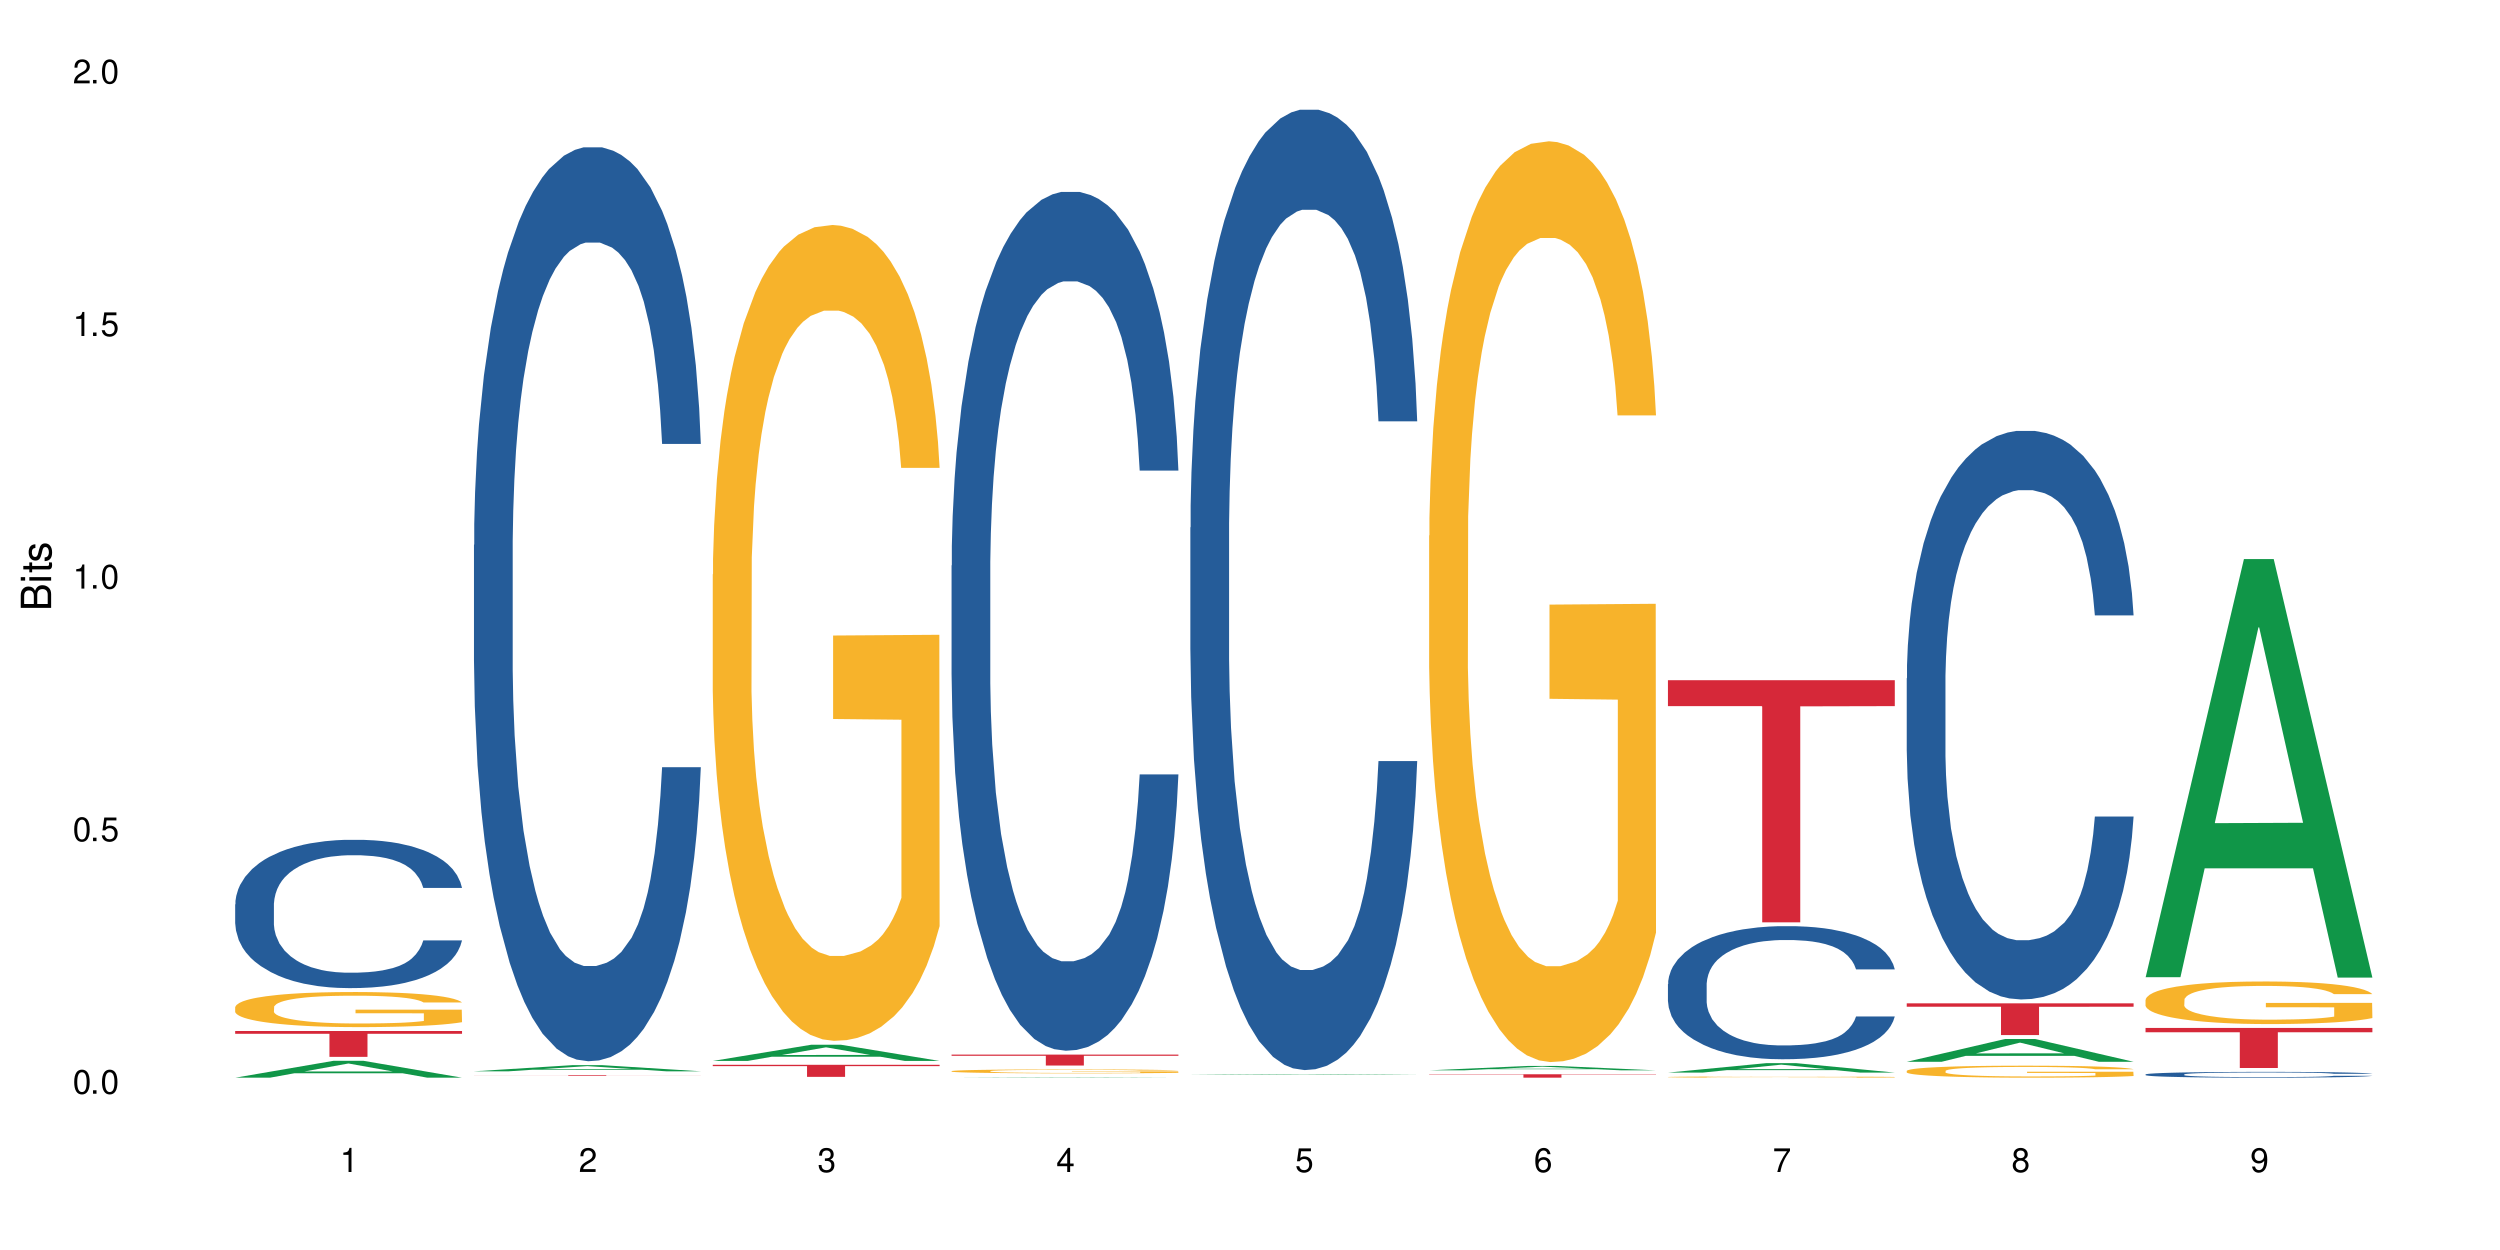 <?xml version="1.0" encoding="UTF-8"?>
<svg xmlns="http://www.w3.org/2000/svg" xmlns:xlink="http://www.w3.org/1999/xlink" width="720" height="360" viewBox="0 0 720 360">
<defs>
<g>
<g id="glyph-0-0">
</g>
<g id="glyph-0-1">
<path d="M 2.641 -6.938 C 2 -6.938 1.422 -6.656 1.078 -6.172 C 0.641 -5.562 0.406 -4.641 0.406 -3.359 C 0.406 -1.016 1.188 0.219 2.641 0.219 C 4.078 0.219 4.859 -1.016 4.859 -3.297 C 4.859 -4.641 4.656 -5.547 4.203 -6.172 C 3.844 -6.656 3.281 -6.938 2.641 -6.938 Z M 2.641 -6.188 C 3.547 -6.188 4 -5.25 4 -3.375 C 4 -1.406 3.562 -0.484 2.625 -0.484 C 1.734 -0.484 1.281 -1.438 1.281 -3.344 C 1.281 -5.25 1.734 -6.188 2.641 -6.188 Z M 2.641 -6.188 "/>
</g>
<g id="glyph-0-2">
<path d="M 1.828 -1 L 0.828 -1 L 0.828 0 L 1.828 0 Z M 1.828 -1 "/>
</g>
<g id="glyph-0-3">
<path d="M 4.562 -6.797 L 1.062 -6.797 L 0.547 -3.094 L 1.328 -3.094 C 1.719 -3.562 2.047 -3.734 2.578 -3.734 C 3.484 -3.734 4.062 -3.109 4.062 -2.094 C 4.062 -1.125 3.484 -0.531 2.578 -0.531 C 1.828 -0.531 1.375 -0.906 1.188 -1.672 L 0.328 -1.672 C 0.453 -1.109 0.547 -0.844 0.75 -0.594 C 1.125 -0.078 1.828 0.219 2.594 0.219 C 3.969 0.219 4.922 -0.781 4.922 -2.219 C 4.922 -3.562 4.031 -4.484 2.719 -4.484 C 2.25 -4.484 1.859 -4.359 1.469 -4.062 L 1.734 -5.969 L 4.562 -5.969 Z M 4.562 -6.797 "/>
</g>
<g id="glyph-0-4">
<path d="M 2.484 -4.938 L 2.484 0 L 3.328 0 L 3.328 -6.938 L 2.766 -6.938 C 2.469 -5.875 2.281 -5.734 0.984 -5.562 L 0.984 -4.938 Z M 2.484 -4.938 "/>
</g>
<g id="glyph-0-5">
<path d="M 4.859 -0.828 L 1.281 -0.828 C 1.359 -1.406 1.672 -1.781 2.5 -2.281 L 3.469 -2.828 C 4.406 -3.344 4.906 -4.062 4.906 -4.906 C 4.906 -5.484 4.672 -6.031 4.266 -6.406 C 3.859 -6.766 3.375 -6.938 2.719 -6.938 C 1.859 -6.938 1.219 -6.625 0.844 -6.031 C 0.609 -5.672 0.5 -5.234 0.484 -4.531 L 1.328 -4.531 C 1.359 -5.016 1.406 -5.281 1.531 -5.516 C 1.75 -5.938 2.188 -6.203 2.703 -6.203 C 3.469 -6.203 4.031 -5.641 4.031 -4.891 C 4.031 -4.344 3.719 -3.859 3.125 -3.516 L 2.234 -3 C 0.812 -2.172 0.406 -1.531 0.328 -0.016 L 4.859 -0.016 Z M 4.859 -0.828 "/>
</g>
<g id="glyph-0-6">
<path d="M 2.125 -3.188 L 2.578 -3.188 C 3.5 -3.188 3.984 -2.766 3.984 -1.922 C 3.984 -1.062 3.469 -0.531 2.594 -0.531 C 1.656 -0.531 1.203 -1 1.156 -2.016 L 0.312 -2.016 C 0.344 -1.453 0.438 -1.094 0.609 -0.781 C 0.953 -0.109 1.625 0.219 2.547 0.219 C 3.953 0.219 4.859 -0.625 4.859 -1.938 C 4.859 -2.828 4.516 -3.297 3.703 -3.594 C 4.344 -3.844 4.656 -4.328 4.656 -5.031 C 4.656 -6.219 3.875 -6.938 2.578 -6.938 C 1.203 -6.938 0.484 -6.172 0.453 -4.703 L 1.297 -4.703 C 1.312 -5.125 1.344 -5.359 1.453 -5.578 C 1.641 -5.969 2.062 -6.203 2.594 -6.203 C 3.344 -6.203 3.797 -5.75 3.797 -5 C 3.797 -4.516 3.609 -4.219 3.25 -4.047 C 3.016 -3.953 2.703 -3.922 2.125 -3.906 Z M 2.125 -3.188 "/>
</g>
<g id="glyph-0-7">
<path d="M 3.141 -1.672 L 3.141 0 L 3.984 0 L 3.984 -1.672 L 4.984 -1.672 L 4.984 -2.438 L 3.984 -2.438 L 3.984 -6.938 L 3.359 -6.938 L 0.266 -2.578 L 0.266 -1.672 Z M 3.141 -2.438 L 1 -2.438 L 3.141 -5.5 Z M 3.141 -2.438 "/>
</g>
<g id="glyph-0-8">
<path d="M 4.781 -5.125 C 4.609 -6.266 3.891 -6.938 2.844 -6.938 C 2.094 -6.938 1.422 -6.578 1.031 -5.953 C 0.594 -5.266 0.406 -4.422 0.406 -3.172 C 0.406 -2 0.578 -1.25 0.984 -0.641 C 1.359 -0.078 1.953 0.219 2.703 0.219 C 3.984 0.219 4.922 -0.75 4.922 -2.094 C 4.922 -3.375 4.062 -4.281 2.844 -4.281 C 2.172 -4.281 1.641 -4.031 1.281 -3.516 C 1.281 -5.234 1.828 -6.188 2.797 -6.188 C 3.391 -6.188 3.797 -5.797 3.938 -5.125 Z M 2.734 -3.531 C 3.547 -3.531 4.062 -2.953 4.062 -2.031 C 4.062 -1.156 3.484 -0.531 2.703 -0.531 C 1.922 -0.531 1.328 -1.188 1.328 -2.078 C 1.328 -2.938 1.906 -3.531 2.734 -3.531 Z M 2.734 -3.531 "/>
</g>
<g id="glyph-0-9">
<path d="M 4.984 -6.797 L 0.438 -6.797 L 0.438 -5.969 L 4.109 -5.969 C 2.5 -3.656 1.828 -2.234 1.328 0 L 2.219 0 C 2.594 -2.172 3.453 -4.047 4.984 -6.094 Z M 4.984 -6.797 "/>
</g>
<g id="glyph-0-10">
<path d="M 3.75 -3.656 C 4.469 -4.094 4.688 -4.438 4.688 -5.078 C 4.688 -6.172 3.844 -6.938 2.641 -6.938 C 1.438 -6.938 0.594 -6.172 0.594 -5.094 C 0.594 -4.438 0.812 -4.094 1.516 -3.656 C 0.734 -3.266 0.359 -2.703 0.359 -1.922 C 0.359 -0.656 1.281 0.219 2.641 0.219 C 3.984 0.219 4.922 -0.656 4.922 -1.922 C 4.922 -2.703 4.531 -3.266 3.75 -3.656 Z M 2.641 -6.188 C 3.359 -6.188 3.812 -5.75 3.812 -5.062 C 3.812 -4.406 3.344 -3.984 2.641 -3.984 C 1.922 -3.984 1.453 -4.406 1.453 -5.078 C 1.453 -5.75 1.922 -6.188 2.641 -6.188 Z M 2.641 -3.266 C 3.484 -3.266 4.062 -2.719 4.062 -1.906 C 4.062 -1.078 3.484 -0.531 2.625 -0.531 C 1.797 -0.531 1.219 -1.094 1.219 -1.906 C 1.219 -2.719 1.781 -3.266 2.641 -3.266 Z M 2.641 -3.266 "/>
</g>
<g id="glyph-0-11">
<path d="M 0.516 -1.578 C 0.672 -0.453 1.406 0.219 2.438 0.219 C 3.188 0.219 3.859 -0.141 4.266 -0.766 C 4.688 -1.453 4.891 -2.297 4.891 -3.547 C 4.891 -4.719 4.703 -5.453 4.312 -6.078 C 3.938 -6.641 3.344 -6.938 2.594 -6.938 C 1.297 -6.938 0.359 -5.969 0.359 -4.625 C 0.359 -3.344 1.234 -2.453 2.453 -2.453 C 3.094 -2.453 3.578 -2.672 4.016 -3.203 C 4 -1.484 3.469 -0.531 2.5 -0.531 C 1.906 -0.531 1.484 -0.906 1.359 -1.578 Z M 2.578 -6.203 C 3.375 -6.203 3.969 -5.531 3.969 -4.641 C 3.969 -3.797 3.391 -3.188 2.547 -3.188 C 1.734 -3.188 1.234 -3.766 1.234 -4.688 C 1.234 -5.562 1.797 -6.203 2.578 -6.203 Z M 2.578 -6.203 "/>
</g>
<g id="glyph-1-0">
</g>
<g id="glyph-1-1">
<path d="M 0 -0.953 L 0 -4.891 C 0 -5.719 -0.234 -6.344 -0.734 -6.797 C -1.188 -7.234 -1.812 -7.469 -2.5 -7.469 C -3.547 -7.469 -4.188 -7 -4.625 -5.875 C -4.984 -6.688 -5.625 -7.094 -6.531 -7.094 C -7.172 -7.094 -7.734 -6.859 -8.141 -6.391 C -8.562 -5.922 -8.75 -5.344 -8.75 -4.5 L -8.75 -0.953 Z M -4.984 -2.062 L -7.766 -2.062 L -7.766 -4.219 C -7.766 -4.844 -7.688 -5.203 -7.453 -5.5 C -7.219 -5.812 -6.859 -5.969 -6.375 -5.969 C -5.891 -5.969 -5.531 -5.812 -5.297 -5.5 C -5.062 -5.203 -4.984 -4.844 -4.984 -4.219 Z M -0.984 -2.062 L -4 -2.062 L -4 -4.781 C -4 -5.766 -3.438 -6.359 -2.484 -6.359 C -1.547 -6.359 -0.984 -5.766 -0.984 -4.781 Z M -0.984 -2.062 "/>
</g>
<g id="glyph-1-2">
<path d="M -6.281 -1.797 L -6.281 -0.797 L 0 -0.797 L 0 -1.797 Z M -8.75 -1.797 L -8.75 -0.797 L -7.484 -0.797 L -7.484 -1.797 Z M -8.75 -1.797 "/>
</g>
<g id="glyph-1-3">
<path d="M -6.281 -3.047 L -6.281 -2.016 L -8.016 -2.016 L -8.016 -1.016 L -6.281 -1.016 L -6.281 -0.172 L -5.469 -0.172 L -5.469 -1.016 L -0.719 -1.016 C -0.078 -1.016 0.281 -1.453 0.281 -2.234 C 0.281 -2.5 0.25 -2.719 0.188 -3.047 L -0.641 -3.047 C -0.609 -2.906 -0.594 -2.766 -0.594 -2.562 C -0.594 -2.141 -0.719 -2.016 -1.156 -2.016 L -5.469 -2.016 L -5.469 -3.047 Z M -6.281 -3.047 "/>
</g>
<g id="glyph-1-4">
<path d="M -4.531 -5.25 C -5.766 -5.25 -6.469 -4.422 -6.469 -2.969 C -6.469 -1.516 -5.719 -0.562 -4.547 -0.562 C -3.562 -0.562 -3.094 -1.062 -2.734 -2.562 L -2.516 -3.484 C -2.344 -4.188 -2.094 -4.469 -1.641 -4.469 C -1.047 -4.469 -0.641 -3.875 -0.641 -3 C -0.641 -2.453 -0.797 -2 -1.062 -1.75 C -1.25 -1.594 -1.422 -1.531 -1.875 -1.469 L -1.875 -0.406 C -0.422 -0.453 0.281 -1.266 0.281 -2.922 C 0.281 -4.5 -0.5 -5.516 -1.719 -5.516 C -2.656 -5.516 -3.172 -4.984 -3.469 -3.734 L -3.703 -2.766 C -3.891 -1.953 -4.156 -1.609 -4.594 -1.609 C -5.188 -1.609 -5.547 -2.125 -5.547 -2.938 C -5.547 -3.75 -5.203 -4.172 -4.531 -4.203 Z M -4.531 -5.25 "/>
</g>
</g>
</defs>
<rect x="-72" y="-36" width="864" height="432" fill="rgb(100%, 100%, 100%)" fill-opacity="1"/>
<path fill-rule="nonzero" fill="rgb(6.275%, 58.824%, 28.235%)" fill-opacity="1" d="M 67.73 310.371 L 67.801 310.367 L 96.07 305.508 L 104.656 305.508 L 133.066 310.375 L 123.082 310.375 L 115.965 309.105 L 84.762 309.105 L 77.781 310.371 L 67.73 310.371 L 87.766 308.578 L 113.102 308.574 L 100.469 306.305 L 100.328 306.297 L 100.188 306.312 L 87.695 308.574 L 87.766 308.578 Z M 67.73 310.371 "/>
<path fill-rule="nonzero" fill="rgb(14.51%, 36.078%, 60%)" fill-opacity="1" d="M 67.73 260.457 L 67.812 260.418 L 67.812 259.48 L 68.051 257.996 L 68.605 256.121 L 69.164 254.836 L 70.598 252.531 L 72.59 250.305 L 74.664 248.59 L 76.176 247.574 L 77.531 246.793 L 80.637 245.348 L 82.629 244.605 L 84.781 243.941 L 87.41 243.277 L 89.324 242.887 L 93.625 242.266 L 96.812 241.992 L 99.281 241.875 L 104.621 241.875 L 107.809 242.031 L 110.117 242.227 L 112.668 242.539 L 114.82 242.887 L 118.562 243.746 L 121.91 244.84 L 123.426 245.465 L 125.816 246.676 L 127.648 247.848 L 128.922 248.863 L 130.355 250.305 L 131.629 252.062 L 132.586 254.055 L 133.066 255.734 L 121.91 255.734 L 121.352 254.172 L 120.715 252.961 L 119.52 251.359 L 118.324 250.227 L 116.652 249.098 L 115.137 248.355 L 113.066 247.613 L 111.234 247.145 L 109.32 246.793 L 107.488 246.559 L 103.984 246.324 L 99.922 246.324 L 98.406 246.402 L 95.297 246.715 L 93.625 246.988 L 91.234 247.535 L 89.562 248.043 L 87.57 248.824 L 86.215 249.484 L 84.543 250.5 L 83.348 251.398 L 81.992 252.688 L 81.195 253.664 L 80.48 254.758 L 79.84 256.047 L 79.363 257.41 L 79.043 258.855 L 78.887 260.262 L 78.887 266.312 L 79.043 267.719 L 79.441 269.359 L 80.48 271.738 L 81.992 273.809 L 83.746 275.449 L 85.418 276.617 L 86.375 277.164 L 87.648 277.789 L 89.641 278.57 L 92.512 279.352 L 94.184 279.664 L 96.734 279.977 L 99.363 280.133 L 102.867 280.133 L 105.977 279.977 L 108.047 279.781 L 110.199 279.469 L 113.145 278.805 L 114.98 278.18 L 116.57 277.438 L 117.766 276.695 L 118.562 276.074 L 119.758 274.863 L 120.715 273.535 L 121.434 272.168 L 121.91 270.84 L 133.066 270.84 L 132.586 272.402 L 131.871 273.926 L 131.152 275.059 L 130.039 276.422 L 128.762 277.633 L 126.93 279 L 125.418 279.898 L 123.426 280.875 L 121.59 281.617 L 119.602 282.281 L 116.652 283.059 L 114.738 283.449 L 112.668 283.801 L 110.199 284.113 L 107.09 284.387 L 103.746 284.543 L 100.637 284.582 L 97.289 284.504 L 94.82 284.348 L 91.555 283.996 L 87.492 283.293 L 84.543 282.555 L 82.23 281.812 L 80.238 281.031 L 78.008 279.977 L 75.141 278.258 L 73.387 276.93 L 72.191 275.84 L 70.84 274.316 L 69.883 272.949 L 68.766 270.762 L 67.969 267.992 L 67.73 265.844 Z M 67.73 260.457 "/>
<path fill-rule="nonzero" fill="rgb(96.863%, 70.196%, 16.863%)" fill-opacity="1" d="M 67.73 290.031 L 67.812 290.023 L 67.812 289.84 L 68.129 289.422 L 68.926 288.852 L 69.961 288.379 L 71.078 288.012 L 71.793 287.816 L 72.988 287.539 L 74.023 287.336 L 76.656 286.922 L 80 286.535 L 81.832 286.367 L 83.906 286.211 L 86.852 286.035 L 88.207 285.969 L 92.352 285.824 L 97.051 285.73 L 102.23 285.703 L 104.621 285.711 L 107.887 285.75 L 112.348 285.852 L 114.898 285.941 L 116.891 286.035 L 118.961 286.156 L 121.512 286.34 L 123.902 286.562 L 125.816 286.781 L 127.727 287.059 L 129.32 287.355 L 130.676 287.68 L 131.871 288.066 L 132.586 288.391 L 133.066 288.711 L 121.988 288.711 L 121.352 288.391 L 120.637 288.141 L 119.441 287.836 L 118.246 287.613 L 117.051 287.438 L 114.82 287.199 L 112.906 287.051 L 110.516 286.922 L 108.207 286.84 L 105.578 286.781 L 103.984 286.766 L 99.762 286.766 L 95.938 286.828 L 93.707 286.902 L 92.113 286.977 L 89.879 287.113 L 88.527 287.227 L 87.73 287.301 L 85.34 287.586 L 83.746 287.844 L 82.871 288.02 L 81.754 288.297 L 80.957 288.547 L 80.082 288.914 L 79.602 289.191 L 78.965 289.82 L 78.887 291.48 L 79.125 291.832 L 79.602 292.211 L 80.238 292.543 L 81.195 292.895 L 82.152 293.164 L 83.824 293.523 L 85.258 293.762 L 86.375 293.918 L 88.527 294.168 L 89.402 294.254 L 91.473 294.418 L 93.625 294.547 L 96.254 294.66 L 98.246 294.715 L 101.434 294.762 L 105.496 294.762 L 110.277 294.703 L 113.305 294.629 L 115.379 294.559 L 116.73 294.492 L 118.406 294.391 L 119.602 294.297 L 120.715 294.195 L 122.07 294.039 L 122.07 291.832 L 102.391 291.824 L 102.391 290.789 L 132.984 290.781 L 133.066 294.391 L 131.391 294.641 L 129.32 294.879 L 127.328 295.066 L 125.258 295.223 L 122.309 295.398 L 119.918 295.508 L 116.254 295.637 L 112.906 295.719 L 109.402 295.777 L 106.293 295.805 L 102.629 295.812 L 99.363 295.793 L 95.855 295.738 L 93.066 295.664 L 90.52 295.574 L 87.969 295.453 L 84.781 295.258 L 82.711 295.102 L 80.559 294.906 L 78.406 294.676 L 76.496 294.426 L 75.219 294.234 L 73.945 294.012 L 72.59 293.734 L 71.316 293.422 L 70.359 293.137 L 69.484 292.812 L 68.848 292.508 L 68.211 292.09 L 67.891 291.758 L 67.73 291.473 Z M 67.73 290.031 "/>
<path fill-rule="nonzero" fill="rgb(83.922%, 15.686%, 22.353%)" fill-opacity="1" d="M 67.73 296.934 L 133.066 296.934 L 133.066 297.73 L 105.836 297.738 L 105.836 304.387 L 94.879 304.387 L 94.879 297.742 L 94.723 297.73 L 67.73 297.73 Z M 67.73 296.934 "/>
<path fill-rule="nonzero" fill="rgb(6.275%, 58.824%, 28.235%)" fill-opacity="1" d="M 136.504 308.535 L 136.574 308.531 L 164.844 306.762 L 173.43 306.762 L 201.836 308.535 L 191.855 308.535 L 184.738 308.074 L 153.535 308.074 L 146.555 308.535 L 136.504 308.535 L 156.535 307.883 L 181.875 307.879 L 169.242 307.051 L 169.102 307.051 L 168.961 307.055 L 156.469 307.879 L 156.535 307.883 Z M 136.504 308.535 "/>
<path fill-rule="nonzero" fill="rgb(14.51%, 36.078%, 60%)" fill-opacity="1" d="M 136.504 156.957 L 136.582 156.715 L 136.582 150.941 L 136.824 141.801 L 137.379 130.25 L 137.938 122.312 L 139.371 108.117 L 141.363 94.402 L 143.434 83.816 L 144.949 77.562 L 146.305 72.75 L 149.41 63.848 L 151.402 59.277 L 153.555 55.188 L 156.184 51.094 L 158.098 48.691 L 162.398 44.84 L 165.586 43.156 L 168.055 42.434 L 173.395 42.434 L 176.582 43.398 L 178.891 44.598 L 181.441 46.523 L 183.594 48.691 L 187.336 53.984 L 190.684 60.719 L 192.195 64.57 L 194.586 72.027 L 196.418 79.246 L 197.695 85.5 L 199.129 94.402 L 200.402 105.23 L 201.359 117.5 L 201.836 127.844 L 190.684 127.844 L 190.125 118.223 L 189.488 110.762 L 188.293 100.898 L 187.098 93.922 L 185.426 86.945 L 183.91 82.371 L 181.84 77.801 L 180.008 74.914 L 178.094 72.75 L 176.262 71.305 L 172.758 69.863 L 168.691 69.863 L 167.18 70.344 L 164.07 72.27 L 162.398 73.953 L 160.008 77.32 L 158.336 80.449 L 156.344 85.258 L 154.988 89.352 L 153.316 95.605 L 152.121 101.141 L 150.766 109.078 L 149.969 115.094 L 149.25 121.828 L 148.613 129.77 L 148.137 138.191 L 147.816 147.094 L 147.66 155.754 L 147.66 193.047 L 147.816 201.707 L 148.215 211.812 L 149.25 226.488 L 150.766 239.238 L 152.52 249.344 L 154.191 256.562 L 155.148 259.93 L 156.422 263.781 L 158.414 268.59 L 161.281 273.402 L 162.957 275.328 L 165.504 277.254 L 168.137 278.215 L 171.641 278.215 L 174.746 277.254 L 176.82 276.051 L 178.973 274.125 L 181.918 270.035 L 183.75 266.184 L 185.344 261.613 L 186.539 257.043 L 187.336 253.191 L 188.531 245.734 L 189.488 237.555 L 190.203 229.133 L 190.684 220.953 L 201.836 220.953 L 201.359 230.578 L 200.645 239.961 L 199.926 246.938 L 198.809 255.359 L 197.535 262.816 L 195.703 271.238 L 194.188 276.77 L 192.195 282.785 L 190.363 287.359 L 188.371 291.449 L 185.426 296.258 L 183.512 298.664 L 181.441 300.832 L 178.973 302.754 L 175.863 304.441 L 172.516 305.402 L 169.41 305.641 L 166.062 305.16 L 163.594 304.199 L 160.328 302.035 L 156.262 297.703 L 153.316 293.133 L 151.004 288.559 L 149.012 283.75 L 146.781 277.254 L 143.914 266.668 L 142.16 258.488 L 140.965 251.75 L 139.609 242.367 L 138.656 233.945 L 137.539 220.473 L 136.742 203.391 L 136.504 190.156 Z M 136.504 156.957 "/>
<path fill-rule="nonzero" fill="rgb(83.922%, 15.686%, 22.353%)" fill-opacity="1" d="M 136.504 309.656 L 201.836 309.656 L 201.836 309.676 L 174.609 309.676 L 174.609 309.852 L 163.652 309.852 L 163.652 309.676 L 136.504 309.676 Z M 136.504 309.656 "/>
<path fill-rule="nonzero" fill="rgb(6.275%, 58.824%, 28.235%)" fill-opacity="1" d="M 205.277 305.551 L 205.348 305.543 L 233.617 300.887 L 242.203 300.887 L 270.609 305.555 L 260.629 305.555 L 253.508 304.336 L 222.309 304.336 L 215.328 305.551 L 205.277 305.551 L 225.309 303.832 L 250.648 303.828 L 238.012 301.648 L 237.875 301.645 L 237.734 301.656 L 225.238 303.828 L 225.309 303.832 Z M 205.277 305.551 "/>
<path fill-rule="nonzero" fill="rgb(96.863%, 70.196%, 16.863%)" fill-opacity="1" d="M 205.277 165.434 L 205.355 165.223 L 205.355 160.93 L 205.676 151.273 L 206.473 137.969 L 207.508 127.023 L 208.621 118.441 L 209.34 113.934 L 210.535 107.496 L 211.57 102.777 L 214.199 93.121 L 217.547 84.109 L 219.379 80.246 L 221.449 76.598 L 224.398 72.52 L 225.754 71.02 L 229.895 67.586 L 234.598 65.438 L 239.777 64.793 L 242.168 65.008 L 245.434 65.867 L 249.895 68.227 L 252.445 70.375 L 254.438 72.52 L 256.508 75.309 L 259.059 79.602 L 261.449 84.75 L 263.359 89.902 L 265.273 96.34 L 266.867 103.207 L 268.219 110.715 L 269.414 119.73 L 270.133 127.238 L 270.609 134.75 L 259.535 134.75 L 258.898 127.238 L 258.18 121.445 L 256.984 114.363 L 255.789 109.215 L 254.594 105.137 L 252.363 99.559 L 250.453 96.125 L 248.062 93.121 L 245.75 91.188 L 243.121 89.902 L 241.527 89.473 L 237.305 89.473 L 233.48 90.973 L 231.25 92.691 L 229.656 94.406 L 227.426 97.625 L 226.07 100.203 L 225.273 101.918 L 222.883 108.57 L 221.293 114.578 L 220.414 118.656 L 219.301 125.094 L 218.504 130.887 L 217.625 139.469 L 217.148 145.906 L 216.512 160.5 L 216.43 199.125 L 216.672 207.281 L 217.148 216.078 L 217.785 223.801 L 218.742 231.957 L 219.699 238.18 L 221.371 246.547 L 222.805 252.129 L 223.922 255.777 L 226.07 261.57 L 226.949 263.5 L 229.02 267.363 L 231.172 270.367 L 233.801 272.941 L 235.793 274.23 L 238.98 275.305 L 243.043 275.305 L 247.824 274.016 L 250.852 272.301 L 252.922 270.582 L 254.277 269.082 L 255.949 266.719 L 257.145 264.574 L 258.262 262.215 L 259.613 258.566 L 259.613 207.281 L 239.934 207.066 L 239.934 183.031 L 270.531 182.816 L 270.609 266.719 L 268.938 272.512 L 266.867 278.094 L 264.875 282.383 L 262.801 286.031 L 259.855 290.109 L 257.465 292.684 L 253.801 295.688 L 250.453 297.621 L 246.945 298.906 L 243.84 299.551 L 240.176 299.766 L 236.906 299.336 L 233.402 298.051 L 230.613 296.332 L 228.062 294.188 L 225.516 291.398 L 222.328 286.891 L 220.254 283.242 L 218.105 278.738 L 215.953 273.371 L 214.039 267.578 L 212.766 263.07 L 211.492 257.922 L 210.137 251.484 L 208.863 244.188 L 207.906 237.535 L 207.027 230.027 L 206.391 222.945 L 205.754 213.289 L 205.438 205.562 L 205.277 198.91 Z M 205.277 165.434 "/>
<path fill-rule="nonzero" fill="rgb(83.922%, 15.686%, 22.353%)" fill-opacity="1" d="M 205.277 306.672 L 270.609 306.672 L 270.609 307.043 L 243.383 307.047 L 243.383 310.137 L 232.426 310.137 L 232.426 307.051 L 232.266 307.043 L 205.277 307.043 Z M 205.277 306.672 "/>
<path fill-rule="nonzero" fill="rgb(6.275%, 58.824%, 28.235%)" fill-opacity="1" d="M 274.051 310.375 L 274.117 310.375 L 302.387 310.242 L 310.973 310.242 L 339.383 310.375 L 329.402 310.375 L 322.281 310.344 L 291.082 310.344 L 284.102 310.375 L 274.051 310.375 L 294.082 310.328 L 319.422 310.328 L 306.785 310.266 L 306.508 310.266 L 294.012 310.328 L 294.082 310.328 Z M 274.051 310.375 "/>
<path fill-rule="nonzero" fill="rgb(14.51%, 36.078%, 60%)" fill-opacity="1" d="M 274.051 162.895 L 274.129 162.668 L 274.129 157.242 L 274.367 148.652 L 274.926 137.797 L 275.484 130.34 L 276.918 117 L 278.91 104.113 L 280.98 94.164 L 282.496 88.285 L 283.848 83.766 L 286.957 75.398 L 288.949 71.105 L 291.102 67.262 L 293.73 63.418 L 295.641 61.156 L 299.945 57.539 L 303.129 55.957 L 305.602 55.277 L 310.938 55.277 L 314.125 56.184 L 316.438 57.312 L 318.984 59.121 L 321.137 61.156 L 324.883 66.129 L 328.23 72.461 L 329.742 76.078 L 332.133 83.086 L 333.965 89.871 L 335.238 95.746 L 336.676 104.113 L 337.949 114.285 L 338.906 125.816 L 339.383 135.539 L 328.23 135.539 L 327.672 126.496 L 327.035 119.484 L 325.84 110.219 L 324.645 103.66 L 322.969 97.105 L 321.457 92.809 L 319.383 88.512 L 317.551 85.801 L 315.641 83.766 L 313.809 82.41 L 310.301 81.051 L 306.238 81.051 L 304.723 81.504 L 301.617 83.312 L 299.945 84.895 L 297.555 88.062 L 295.879 91 L 293.887 95.523 L 292.535 99.363 L 290.859 105.242 L 289.664 110.441 L 288.312 117.902 L 287.516 123.555 L 286.797 129.887 L 286.16 137.348 L 285.684 145.258 L 285.363 153.625 L 285.203 161.762 L 285.203 196.805 L 285.363 204.945 L 285.762 214.441 L 286.797 228.23 L 288.312 240.215 L 290.062 249.711 L 291.738 256.492 L 292.691 259.656 L 293.969 263.273 L 295.961 267.797 L 298.828 272.316 L 300.5 274.125 L 303.051 275.934 L 305.68 276.84 L 309.188 276.84 L 312.293 275.934 L 314.363 274.805 L 316.516 272.996 L 319.465 269.152 L 321.297 265.535 L 322.891 261.238 L 324.086 256.945 L 324.883 253.328 L 326.078 246.316 L 327.035 238.633 L 327.75 230.719 L 328.23 223.031 L 339.383 223.031 L 338.906 232.074 L 338.188 240.891 L 337.473 247.449 L 336.355 255.363 L 335.082 262.371 L 333.25 270.281 L 331.734 275.484 L 329.742 281.137 L 327.91 285.43 L 325.918 289.273 L 322.969 293.797 L 321.059 296.055 L 318.984 298.09 L 316.516 299.898 L 313.41 301.48 L 310.062 302.387 L 306.957 302.613 L 303.609 302.16 L 301.141 301.258 L 297.871 299.223 L 293.809 295.152 L 290.859 290.855 L 288.551 286.562 L 286.559 282.039 L 284.328 275.934 L 281.457 265.988 L 279.707 258.301 L 278.512 251.969 L 277.156 243.152 L 276.199 235.238 L 275.086 222.578 L 274.289 206.527 L 274.051 194.094 Z M 274.051 162.895 "/>
<path fill-rule="nonzero" fill="rgb(96.863%, 70.196%, 16.863%)" fill-opacity="1" d="M 274.051 308.477 L 274.129 308.477 L 274.129 308.453 L 274.449 308.406 L 275.246 308.344 L 276.281 308.289 L 277.395 308.25 L 278.113 308.227 L 279.309 308.195 L 280.344 308.172 L 282.973 308.125 L 286.32 308.082 L 288.152 308.066 L 290.223 308.047 L 293.172 308.027 L 294.527 308.02 L 298.668 308.004 L 303.371 307.992 L 308.547 307.988 L 310.938 307.992 L 314.207 307.996 L 318.668 308.008 L 321.219 308.016 L 323.207 308.027 L 325.281 308.039 L 327.832 308.062 L 330.219 308.086 L 332.133 308.109 L 334.043 308.141 L 335.637 308.176 L 336.992 308.211 L 338.188 308.254 L 338.906 308.293 L 339.383 308.328 L 328.309 308.328 L 327.672 308.293 L 326.953 308.262 L 325.758 308.23 L 324.562 308.203 L 323.367 308.184 L 321.137 308.156 L 319.227 308.141 L 316.836 308.125 L 314.523 308.117 L 311.895 308.109 L 306.078 308.109 L 302.254 308.117 L 300.023 308.125 L 298.43 308.133 L 296.199 308.148 L 294.844 308.16 L 294.047 308.168 L 291.656 308.203 L 290.062 308.23 L 289.188 308.25 L 288.07 308.281 L 287.273 308.309 L 286.398 308.352 L 285.922 308.383 L 285.285 308.453 L 285.203 308.637 L 285.441 308.68 L 285.922 308.719 L 286.559 308.758 L 287.516 308.797 L 288.469 308.828 L 290.145 308.867 L 291.578 308.895 L 292.691 308.91 L 294.844 308.941 L 295.723 308.949 L 297.793 308.969 L 299.945 308.984 L 302.574 308.996 L 304.566 309 L 307.75 309.008 L 311.816 309.008 L 316.598 309 L 319.625 308.992 L 321.695 308.984 L 323.051 308.977 L 324.723 308.965 L 325.918 308.953 L 327.035 308.941 L 328.387 308.926 L 328.387 308.68 L 308.707 308.676 L 308.707 308.562 L 339.305 308.559 L 339.383 308.965 L 337.711 308.992 L 335.637 309.02 L 333.645 309.039 L 331.574 309.059 L 328.625 309.078 L 326.238 309.09 L 322.57 309.105 L 319.227 309.113 L 315.719 309.121 L 312.613 309.125 L 308.945 309.125 L 305.68 309.121 L 302.176 309.117 L 299.387 309.109 L 294.285 309.086 L 291.102 309.062 L 289.027 309.043 L 286.875 309.023 L 284.727 308.996 L 282.812 308.969 L 281.539 308.949 L 280.266 308.922 L 278.91 308.891 L 277.633 308.855 L 276.68 308.824 L 275.801 308.789 L 275.164 308.754 L 274.527 308.707 L 274.207 308.668 L 274.051 308.637 Z M 274.051 308.477 "/>
<path fill-rule="nonzero" fill="rgb(83.922%, 15.686%, 22.353%)" fill-opacity="1" d="M 274.051 303.73 L 339.383 303.73 L 339.383 304.066 L 312.152 304.07 L 312.152 306.871 L 301.199 306.871 L 301.199 304.074 L 301.039 304.066 L 274.051 304.066 Z M 274.051 303.73 "/>
<path fill-rule="nonzero" fill="rgb(6.275%, 58.824%, 28.235%)" fill-opacity="1" d="M 342.82 309.555 L 342.891 309.555 L 371.16 309.309 L 379.746 309.309 L 408.156 309.555 L 398.176 309.555 L 391.055 309.492 L 359.852 309.492 L 352.875 309.555 L 342.82 309.555 L 362.855 309.465 L 388.191 309.465 L 375.559 309.348 L 375.281 309.348 L 362.785 309.465 L 362.855 309.465 Z M 342.82 309.555 "/>
<path fill-rule="nonzero" fill="rgb(14.51%, 36.078%, 60%)" fill-opacity="1" d="M 342.82 151.945 L 342.902 151.691 L 342.902 145.625 L 343.141 136.016 L 343.699 123.883 L 344.258 115.539 L 345.691 100.621 L 347.684 86.211 L 349.754 75.086 L 351.266 68.512 L 352.621 63.457 L 355.73 54.102 L 357.723 49.297 L 359.871 45 L 362.5 40.703 L 364.414 38.176 L 368.715 34.129 L 371.902 32.359 L 374.375 31.602 L 379.711 31.602 L 382.898 32.613 L 385.211 33.875 L 387.758 35.898 L 389.91 38.176 L 393.656 43.738 L 397 50.816 L 398.516 54.859 L 400.906 62.699 L 402.738 70.281 L 404.012 76.855 L 405.445 86.211 L 406.723 97.586 L 407.68 110.48 L 408.156 121.352 L 397 121.352 L 396.445 111.238 L 395.805 103.402 L 394.609 93.035 L 393.414 85.703 L 391.742 78.375 L 390.23 73.57 L 388.156 68.766 L 386.324 65.73 L 384.414 63.457 L 382.578 61.941 L 379.074 60.422 L 375.012 60.422 L 373.496 60.93 L 370.391 62.949 L 368.715 64.723 L 366.324 68.262 L 364.652 71.547 L 362.66 76.602 L 361.305 80.902 L 359.633 87.477 L 358.438 93.289 L 357.082 101.633 L 356.285 107.953 L 355.57 115.031 L 354.934 123.375 L 354.453 132.223 L 354.137 141.578 L 353.977 150.68 L 353.977 189.867 L 354.137 198.969 L 354.535 209.586 L 355.57 225.008 L 357.082 238.41 L 358.836 249.027 L 360.508 256.613 L 361.465 260.152 L 362.742 264.195 L 364.734 269.254 L 367.602 274.309 L 369.273 276.332 L 371.824 278.355 L 374.453 279.367 L 377.957 279.367 L 381.066 278.355 L 383.137 277.09 L 385.289 275.066 L 388.238 270.77 L 390.07 266.727 L 391.664 261.922 L 392.859 257.117 L 393.656 253.074 L 394.852 245.234 L 395.805 236.641 L 396.523 227.789 L 397 219.195 L 408.156 219.195 L 407.68 229.309 L 406.961 239.168 L 406.242 246.5 L 405.129 255.348 L 403.852 263.188 L 402.02 272.035 L 400.508 277.848 L 398.516 284.168 L 396.684 288.973 L 394.691 293.27 L 391.742 298.328 L 389.832 300.855 L 387.758 303.133 L 385.289 305.152 L 382.18 306.922 L 378.836 307.934 L 375.727 308.188 L 372.383 307.684 L 369.91 306.672 L 366.645 304.395 L 362.582 299.844 L 359.633 295.043 L 357.324 290.238 L 355.332 285.18 L 353.102 278.355 L 350.23 267.23 L 348.48 258.637 L 347.285 251.555 L 345.93 241.695 L 344.973 232.848 L 343.859 218.688 L 343.062 200.738 L 342.82 186.832 Z M 342.82 151.945 "/>
<path fill-rule="nonzero" fill="rgb(6.275%, 58.824%, 28.235%)" fill-opacity="1" d="M 411.594 308.258 L 411.664 308.258 L 439.934 306.996 L 448.52 306.996 L 476.93 308.258 L 466.945 308.258 L 459.828 307.93 L 428.625 307.93 L 421.645 308.258 L 411.594 308.258 L 431.629 307.793 L 456.965 307.793 L 444.332 307.203 L 444.051 307.203 L 431.559 307.793 L 431.629 307.793 Z M 411.594 308.258 "/>
<path fill-rule="nonzero" fill="rgb(96.863%, 70.196%, 16.863%)" fill-opacity="1" d="M 411.594 154.27 L 411.676 154.027 L 411.676 149.184 L 411.992 138.285 L 412.789 123.27 L 413.824 110.922 L 414.941 101.234 L 415.656 96.148 L 416.852 88.883 L 417.891 83.555 L 420.52 72.656 L 423.863 62.484 L 425.695 58.125 L 427.77 54.008 L 430.715 49.406 L 432.07 47.711 L 436.215 43.836 L 440.914 41.414 L 446.094 40.688 L 448.484 40.93 L 451.75 41.898 L 456.211 44.562 L 458.762 46.984 L 460.754 49.406 L 462.824 52.555 L 465.375 57.398 L 467.766 63.211 L 469.68 69.023 L 471.59 76.289 L 473.184 84.039 L 474.539 92.516 L 475.734 102.688 L 476.449 111.164 L 476.93 119.641 L 465.855 119.641 L 465.215 111.164 L 464.5 104.625 L 463.305 96.633 L 462.109 90.82 L 460.914 86.219 L 458.684 79.922 L 456.77 76.047 L 454.379 72.656 L 452.07 70.477 L 449.441 69.023 L 447.848 68.539 L 443.625 68.539 L 439.801 70.234 L 437.57 72.172 L 435.977 74.109 L 433.746 77.742 L 432.391 80.648 L 431.594 82.586 L 429.203 90.094 L 427.609 96.875 L 426.734 101.477 L 425.617 108.742 L 424.82 115.281 L 423.945 124.965 L 423.465 132.23 L 422.828 148.699 L 422.75 192.293 L 422.988 201.496 L 423.465 211.426 L 424.105 220.145 L 425.059 229.348 L 426.016 236.371 L 427.688 245.816 L 429.125 252.113 L 430.238 256.23 L 432.391 262.77 L 433.266 264.949 L 435.336 269.309 L 437.488 272.699 L 440.117 275.605 L 442.109 277.059 L 445.297 278.27 L 449.359 278.27 L 454.141 276.816 L 457.168 274.879 L 459.242 272.941 L 460.594 271.246 L 462.27 268.582 L 463.465 266.16 L 464.578 263.496 L 465.934 259.379 L 465.934 201.496 L 446.254 201.254 L 446.254 174.129 L 476.848 173.887 L 476.93 268.582 L 475.254 275.121 L 473.184 281.418 L 471.191 286.262 L 469.121 290.375 L 466.172 294.977 L 463.781 297.883 L 460.117 301.273 L 456.77 303.453 L 453.266 304.906 L 450.156 305.633 L 446.492 305.875 L 443.227 305.391 L 439.719 303.938 L 436.93 302 L 434.383 299.578 L 431.832 296.43 L 428.645 291.344 L 426.574 287.227 L 424.422 282.145 L 422.27 276.09 L 420.359 269.551 L 419.082 264.465 L 417.809 258.652 L 416.453 251.387 L 415.18 243.152 L 414.223 235.645 L 413.348 227.168 L 412.711 219.176 L 412.074 208.277 L 411.754 199.559 L 411.594 192.051 Z M 411.594 154.27 "/>
<path fill-rule="nonzero" fill="rgb(83.922%, 15.686%, 22.353%)" fill-opacity="1" d="M 411.594 309.379 L 476.93 309.379 L 476.93 309.484 L 449.699 309.488 L 449.699 310.375 L 438.746 310.375 L 438.746 309.488 L 438.586 309.484 L 411.594 309.484 Z M 411.594 309.379 "/>
<path fill-rule="nonzero" fill="rgb(6.275%, 58.824%, 28.235%)" fill-opacity="1" d="M 480.367 308.906 L 480.438 308.902 L 508.707 306.184 L 517.293 306.184 L 545.703 308.906 L 535.719 308.906 L 528.602 308.195 L 497.398 308.195 L 490.418 308.906 L 480.367 308.906 L 500.398 307.902 L 525.738 307.902 L 513.105 306.629 L 512.965 306.629 L 512.824 306.637 L 500.332 307.902 L 500.398 307.902 Z M 480.367 308.906 "/>
<path fill-rule="nonzero" fill="rgb(14.51%, 36.078%, 60%)" fill-opacity="1" d="M 480.367 283.422 L 480.445 283.387 L 480.445 282.547 L 480.688 281.215 L 481.242 279.531 L 481.801 278.379 L 483.234 276.312 L 485.227 274.312 L 487.301 272.773 L 488.812 271.863 L 490.168 271.16 L 493.273 269.867 L 495.266 269.199 L 497.418 268.605 L 500.047 268.012 L 501.961 267.66 L 506.262 267.098 L 509.449 266.855 L 511.918 266.75 L 517.258 266.75 L 520.445 266.891 L 522.754 267.062 L 525.305 267.344 L 527.457 267.66 L 531.199 268.43 L 534.547 269.41 L 536.059 269.973 L 538.449 271.059 L 540.285 272.109 L 541.559 273.02 L 542.992 274.312 L 544.266 275.891 L 545.223 277.676 L 545.703 279.184 L 534.547 279.184 L 533.988 277.781 L 533.352 276.695 L 532.156 275.262 L 530.961 274.246 L 529.289 273.23 L 527.773 272.562 L 525.703 271.898 L 523.871 271.477 L 521.957 271.16 L 520.125 270.953 L 516.621 270.742 L 512.555 270.742 L 511.043 270.812 L 507.934 271.094 L 506.262 271.336 L 503.871 271.828 L 502.199 272.281 L 500.207 272.984 L 498.852 273.578 L 497.18 274.488 L 495.984 275.297 L 494.629 276.449 L 493.832 277.328 L 493.117 278.309 L 492.477 279.465 L 492 280.688 L 491.68 281.984 L 491.523 283.246 L 491.523 288.676 L 491.68 289.934 L 492.078 291.406 L 493.117 293.543 L 494.629 295.398 L 496.383 296.871 L 498.055 297.922 L 499.012 298.41 L 500.285 298.973 L 502.277 299.672 L 505.145 300.371 L 506.82 300.652 L 509.367 300.934 L 512 301.074 L 515.504 301.074 L 518.613 300.934 L 520.684 300.758 L 522.836 300.477 L 525.781 299.883 L 527.613 299.32 L 529.207 298.656 L 530.402 297.992 L 531.199 297.43 L 532.395 296.344 L 533.352 295.152 L 534.07 293.93 L 534.547 292.738 L 545.703 292.738 L 545.223 294.137 L 544.508 295.504 L 543.789 296.52 L 542.672 297.746 L 541.398 298.832 L 539.566 300.059 L 538.051 300.863 L 536.059 301.738 L 534.227 302.402 L 532.234 303 L 529.289 303.699 L 527.375 304.051 L 525.305 304.367 L 522.836 304.645 L 519.727 304.891 L 516.379 305.031 L 513.273 305.066 L 509.926 304.996 L 507.457 304.855 L 504.191 304.539 L 500.125 303.91 L 497.18 303.246 L 494.867 302.578 L 492.875 301.879 L 490.645 300.934 L 487.777 299.391 L 486.023 298.199 L 484.828 297.219 L 483.473 295.855 L 482.52 294.629 L 481.402 292.668 L 480.605 290.18 L 480.367 288.254 Z M 480.367 283.422 "/>
<path fill-rule="nonzero" fill="rgb(96.863%, 70.196%, 16.863%)" fill-opacity="1" d="M 480.367 310.176 L 480.445 310.176 L 480.445 310.172 L 480.766 310.156 L 481.562 310.137 L 482.598 310.121 L 483.715 310.105 L 484.43 310.102 L 485.625 310.09 L 486.66 310.082 L 489.289 310.07 L 492.637 310.055 L 494.469 310.051 L 496.543 310.043 L 499.488 310.039 L 500.844 310.035 L 504.988 310.031 L 509.688 310.027 L 520.523 310.027 L 524.984 310.031 L 527.535 310.035 L 529.527 310.039 L 531.598 310.043 L 534.148 310.051 L 536.539 310.059 L 538.449 310.066 L 540.363 310.074 L 541.957 310.086 L 543.312 310.094 L 544.508 310.109 L 545.223 310.121 L 545.703 310.133 L 534.625 310.133 L 533.988 310.121 L 533.273 310.113 L 532.078 310.102 L 529.688 310.086 L 527.457 310.078 L 525.543 310.074 L 523.152 310.07 L 520.844 310.066 L 518.215 310.066 L 516.621 310.062 L 512.398 310.062 L 508.574 310.066 L 506.34 310.07 L 504.746 310.07 L 502.516 310.074 L 501.164 310.078 L 496.383 310.102 L 495.504 310.109 L 494.391 310.117 L 493.594 310.125 L 492.719 310.137 L 492.238 310.148 L 491.602 310.168 L 491.523 310.227 L 491.762 310.238 L 492.238 310.254 L 492.875 310.266 L 493.832 310.277 L 494.789 310.285 L 496.461 310.297 L 497.895 310.305 L 499.012 310.312 L 501.164 310.32 L 502.039 310.324 L 504.109 310.328 L 506.262 310.332 L 508.891 310.336 L 510.883 310.34 L 522.914 310.34 L 525.941 310.336 L 528.012 310.332 L 529.367 310.332 L 531.039 310.328 L 532.234 310.324 L 533.352 310.32 L 534.707 310.316 L 534.707 310.238 L 515.027 310.238 L 515.027 310.203 L 545.621 310.203 L 545.703 310.328 L 544.027 310.336 L 541.957 310.344 L 539.965 310.352 L 537.895 310.355 L 534.945 310.363 L 532.555 310.367 L 528.891 310.371 L 525.543 310.375 L 508.492 310.375 L 505.703 310.371 L 503.156 310.367 L 500.605 310.363 L 497.418 310.359 L 495.348 310.352 L 491.043 310.336 L 489.133 310.328 L 487.855 310.32 L 486.582 310.316 L 485.227 310.305 L 483.953 310.293 L 482.996 310.285 L 482.121 310.273 L 481.484 310.262 L 480.844 310.25 L 480.527 310.238 L 480.367 310.227 Z M 480.367 310.176 "/>
<path fill-rule="nonzero" fill="rgb(83.922%, 15.686%, 22.353%)" fill-opacity="1" d="M 480.367 195.898 L 545.703 195.898 L 545.703 203.363 L 518.473 203.43 L 518.473 265.629 L 507.516 265.629 L 507.516 203.492 L 507.359 203.363 L 480.367 203.363 Z M 480.367 195.898 "/>
<path fill-rule="nonzero" fill="rgb(6.275%, 58.824%, 28.235%)" fill-opacity="1" d="M 549.141 305.793 L 549.211 305.785 L 577.48 299.223 L 586.066 299.223 L 614.473 305.797 L 604.492 305.797 L 597.371 304.082 L 566.172 304.082 L 559.191 305.793 L 549.141 305.793 L 569.172 303.371 L 594.512 303.367 L 581.875 300.297 L 581.738 300.293 L 581.598 300.309 L 569.102 303.367 L 569.172 303.371 Z M 549.141 305.793 "/>
<path fill-rule="nonzero" fill="rgb(14.51%, 36.078%, 60%)" fill-opacity="1" d="M 549.141 195.352 L 549.219 195.203 L 549.219 191.609 L 549.457 185.922 L 550.016 178.738 L 550.574 173.801 L 552.008 164.969 L 554 156.438 L 556.07 149.852 L 557.586 145.961 L 558.941 142.969 L 562.047 137.43 L 564.039 134.586 L 566.191 132.043 L 568.82 129.5 L 570.73 128 L 575.035 125.605 L 578.223 124.559 L 580.691 124.109 L 586.031 124.109 L 589.215 124.711 L 591.527 125.457 L 594.078 126.656 L 596.227 128 L 599.973 131.293 L 603.32 135.484 L 604.832 137.879 L 607.223 142.52 L 609.055 147.008 L 610.332 150.902 L 611.766 156.438 L 613.039 163.172 L 613.996 170.809 L 614.473 177.242 L 603.32 177.242 L 602.762 171.254 L 602.125 166.617 L 600.93 160.48 L 599.734 156.141 L 598.062 151.801 L 596.547 148.957 L 594.477 146.113 L 592.645 144.316 L 590.73 142.969 L 588.898 142.07 L 585.391 141.172 L 581.328 141.172 L 579.816 141.473 L 576.707 142.668 L 575.035 143.719 L 572.645 145.812 L 570.973 147.758 L 568.98 150.75 L 567.625 153.297 L 565.953 157.188 L 564.758 160.629 L 563.402 165.57 L 562.605 169.309 L 561.887 173.5 L 561.25 178.441 L 560.773 183.68 L 560.453 189.215 L 560.293 194.605 L 560.293 217.801 L 560.453 223.191 L 560.852 229.477 L 561.887 238.605 L 563.402 246.539 L 565.156 252.824 L 566.828 257.312 L 567.785 259.41 L 569.059 261.805 L 571.051 264.797 L 573.918 267.793 L 575.594 268.988 L 578.141 270.188 L 580.77 270.785 L 584.277 270.785 L 587.383 270.188 L 589.457 269.438 L 591.605 268.238 L 594.555 265.695 L 596.387 263.301 L 597.98 260.457 L 599.176 257.613 L 599.973 255.219 L 601.168 250.578 L 602.125 245.492 L 602.84 240.254 L 603.32 235.164 L 614.473 235.164 L 613.996 241.148 L 613.277 246.988 L 612.562 251.328 L 611.445 256.566 L 610.172 261.207 L 608.34 266.445 L 606.824 269.887 L 604.832 273.629 L 603 276.473 L 601.008 279.016 L 598.062 282.008 L 596.148 283.508 L 594.078 284.852 L 591.605 286.051 L 588.5 287.098 L 585.152 287.695 L 582.047 287.848 L 578.699 287.547 L 576.23 286.949 L 572.965 285.602 L 568.898 282.906 L 565.953 280.062 L 563.641 277.219 L 561.648 274.227 L 559.418 270.188 L 556.551 263.602 L 554.797 258.512 L 553.602 254.32 L 552.246 248.484 L 551.293 243.246 L 550.176 234.863 L 549.379 224.238 L 549.141 216.008 Z M 549.141 195.352 "/>
<path fill-rule="nonzero" fill="rgb(96.863%, 70.196%, 16.863%)" fill-opacity="1" d="M 549.141 308.398 L 549.219 308.395 L 549.219 308.332 L 549.539 308.191 L 550.336 307.996 L 551.371 307.832 L 552.484 307.707 L 553.203 307.641 L 554.398 307.547 L 555.434 307.477 L 558.062 307.336 L 561.41 307.203 L 563.242 307.145 L 565.312 307.09 L 568.262 307.031 L 569.617 307.008 L 573.758 306.957 L 578.461 306.926 L 583.641 306.918 L 586.031 306.922 L 589.297 306.934 L 593.758 306.969 L 596.309 307 L 598.301 307.031 L 600.371 307.07 L 602.922 307.137 L 605.312 307.211 L 607.223 307.285 L 609.137 307.383 L 610.73 307.484 L 612.082 307.594 L 613.277 307.727 L 613.996 307.836 L 614.473 307.945 L 603.398 307.945 L 602.762 307.836 L 602.043 307.75 L 600.848 307.648 L 599.652 307.57 L 598.461 307.512 L 596.227 307.43 L 594.316 307.379 L 591.926 307.336 L 589.613 307.305 L 586.984 307.285 L 585.391 307.281 L 581.168 307.281 L 577.344 307.301 L 575.113 307.328 L 573.52 307.352 L 571.289 307.402 L 569.934 307.438 L 569.137 307.465 L 566.75 307.562 L 565.156 307.648 L 564.277 307.711 L 563.164 307.805 L 562.367 307.891 L 561.488 308.016 L 561.012 308.109 L 560.375 308.328 L 560.293 308.895 L 560.535 309.016 L 561.012 309.145 L 561.648 309.258 L 562.605 309.379 L 563.562 309.469 L 565.234 309.594 L 566.668 309.676 L 567.785 309.73 L 569.934 309.812 L 570.812 309.844 L 572.883 309.898 L 575.035 309.945 L 577.664 309.98 L 579.656 310 L 582.844 310.016 L 586.906 310.016 L 591.688 309.996 L 594.715 309.973 L 596.785 309.945 L 598.141 309.926 L 599.812 309.891 L 601.008 309.859 L 602.125 309.824 L 603.48 309.77 L 603.48 309.016 L 583.797 309.012 L 583.797 308.656 L 614.395 308.656 L 614.473 309.891 L 612.801 309.977 L 610.73 310.059 L 608.738 310.121 L 606.664 310.176 L 603.719 310.234 L 601.328 310.273 L 597.664 310.316 L 594.316 310.344 L 590.809 310.363 L 587.703 310.375 L 584.039 310.375 L 580.77 310.371 L 577.266 310.352 L 574.477 310.328 L 571.926 310.293 L 569.379 310.254 L 566.191 310.188 L 564.117 310.133 L 561.969 310.066 L 559.816 309.988 L 557.902 309.902 L 556.629 309.836 L 555.355 309.762 L 554 309.664 L 552.727 309.559 L 551.77 309.461 L 550.895 309.352 L 550.254 309.246 L 549.617 309.102 L 549.301 308.988 L 549.141 308.891 Z M 549.141 308.398 "/>
<path fill-rule="nonzero" fill="rgb(83.922%, 15.686%, 22.353%)" fill-opacity="1" d="M 549.141 288.965 L 614.473 288.965 L 614.473 289.945 L 587.246 289.953 L 587.246 298.105 L 576.289 298.105 L 576.289 289.961 L 576.129 289.945 L 549.141 289.945 Z M 549.141 288.965 "/>
<path fill-rule="nonzero" fill="rgb(6.275%, 58.824%, 28.235%)" fill-opacity="1" d="M 617.914 281.434 L 617.98 281.32 L 646.25 161.02 L 654.836 161.02 L 683.246 281.547 L 673.266 281.547 L 666.145 250.086 L 634.945 250.086 L 627.965 281.434 L 617.914 281.434 L 637.945 237.07 L 663.285 236.957 L 650.648 180.711 L 650.512 180.598 L 650.371 180.938 L 637.875 236.957 L 637.945 237.07 Z M 617.914 281.434 "/>
<path fill-rule="nonzero" fill="rgb(14.51%, 36.078%, 60%)" fill-opacity="1" d="M 617.914 309.43 L 617.992 309.43 L 617.992 309.391 L 618.23 309.332 L 618.789 309.262 L 619.348 309.211 L 620.781 309.121 L 622.773 309.031 L 624.844 308.965 L 626.359 308.926 L 627.711 308.895 L 630.82 308.836 L 632.812 308.809 L 634.965 308.781 L 637.594 308.758 L 639.504 308.742 L 643.809 308.719 L 646.996 308.707 L 649.465 308.703 L 654.801 308.703 L 657.988 308.707 L 660.301 308.715 L 662.852 308.727 L 665 308.742 L 668.746 308.773 L 672.094 308.816 L 673.605 308.844 L 675.996 308.891 L 677.828 308.938 L 679.102 308.977 L 680.539 309.031 L 681.812 309.102 L 682.77 309.18 L 683.246 309.246 L 672.094 309.246 L 671.535 309.184 L 670.898 309.137 L 669.703 309.074 L 668.508 309.027 L 666.832 308.984 L 665.32 308.957 L 663.246 308.926 L 661.414 308.91 L 659.504 308.895 L 657.672 308.887 L 654.164 308.875 L 650.102 308.875 L 648.586 308.879 L 645.48 308.891 L 643.809 308.902 L 641.418 308.922 L 639.742 308.945 L 637.75 308.973 L 636.398 309 L 634.723 309.039 L 633.527 309.074 L 632.176 309.125 L 631.379 309.164 L 630.66 309.207 L 630.023 309.258 L 629.547 309.312 L 629.227 309.367 L 629.066 309.422 L 629.066 309.66 L 629.227 309.715 L 629.625 309.781 L 630.66 309.871 L 632.176 309.953 L 633.926 310.02 L 635.602 310.062 L 636.559 310.086 L 637.832 310.109 L 639.824 310.141 L 642.691 310.172 L 644.363 310.184 L 646.914 310.195 L 649.543 310.203 L 653.051 310.203 L 656.156 310.195 L 658.227 310.188 L 660.379 310.176 L 663.328 310.148 L 665.16 310.125 L 666.754 310.098 L 667.949 310.066 L 668.746 310.043 L 669.941 309.996 L 670.898 309.945 L 671.613 309.891 L 672.094 309.836 L 683.246 309.836 L 682.77 309.898 L 682.051 309.957 L 681.336 310.004 L 680.219 310.059 L 678.945 310.105 L 677.113 310.156 L 675.598 310.191 L 673.605 310.23 L 671.773 310.262 L 669.781 310.285 L 666.832 310.316 L 664.922 310.332 L 662.852 310.348 L 660.379 310.359 L 657.273 310.367 L 653.926 310.375 L 647.473 310.375 L 645.004 310.367 L 641.734 310.355 L 637.672 310.328 L 634.723 310.297 L 632.414 310.27 L 630.422 310.238 L 628.191 310.195 L 625.324 310.129 L 623.57 310.078 L 622.375 310.035 L 621.02 309.973 L 620.062 309.922 L 618.949 309.836 L 618.152 309.727 L 617.914 309.641 Z M 617.914 309.43 "/>
<path fill-rule="nonzero" fill="rgb(96.863%, 70.196%, 16.863%)" fill-opacity="1" d="M 617.914 287.918 L 617.992 287.91 L 617.992 287.684 L 618.312 287.18 L 619.109 286.484 L 620.145 285.914 L 621.258 285.465 L 621.977 285.23 L 623.172 284.895 L 624.207 284.648 L 626.836 284.145 L 630.184 283.676 L 632.016 283.473 L 634.086 283.281 L 637.035 283.07 L 638.391 282.992 L 642.531 282.812 L 647.234 282.699 L 652.414 282.668 L 654.801 282.676 L 658.07 282.723 L 662.531 282.844 L 665.082 282.957 L 667.074 283.07 L 669.145 283.215 L 671.695 283.438 L 674.082 283.707 L 675.996 283.977 L 677.91 284.312 L 679.5 284.672 L 680.855 285.062 L 682.051 285.535 L 682.77 285.926 L 683.246 286.316 L 672.172 286.316 L 671.535 285.926 L 670.816 285.625 L 669.621 285.254 L 668.426 284.984 L 667.23 284.773 L 665 284.48 L 663.09 284.301 L 660.699 284.145 L 658.387 284.043 L 655.758 283.977 L 654.164 283.953 L 649.941 283.953 L 646.117 284.031 L 643.887 284.121 L 642.293 284.211 L 640.062 284.379 L 638.707 284.516 L 637.91 284.605 L 635.52 284.953 L 633.926 285.266 L 633.051 285.477 L 631.934 285.812 L 631.141 286.117 L 630.262 286.562 L 629.785 286.902 L 629.148 287.664 L 629.066 289.68 L 629.305 290.105 L 629.785 290.562 L 630.422 290.965 L 631.379 291.391 L 632.332 291.719 L 634.008 292.152 L 635.441 292.445 L 636.559 292.637 L 638.707 292.938 L 639.586 293.039 L 641.656 293.242 L 643.809 293.398 L 646.438 293.531 L 648.43 293.598 L 651.617 293.656 L 655.68 293.656 L 660.461 293.586 L 663.488 293.5 L 665.559 293.41 L 666.914 293.332 L 668.586 293.207 L 669.781 293.094 L 670.898 292.973 L 672.25 292.781 L 672.25 290.105 L 652.57 290.094 L 652.57 288.84 L 683.168 288.828 L 683.246 293.207 L 681.574 293.508 L 679.5 293.801 L 677.512 294.023 L 675.438 294.215 L 672.492 294.43 L 670.102 294.562 L 666.434 294.719 L 663.09 294.82 L 659.582 294.887 L 656.477 294.922 L 652.809 294.934 L 649.543 294.91 L 646.039 294.844 L 643.25 294.754 L 640.699 294.641 L 638.148 294.496 L 634.965 294.262 L 632.891 294.07 L 630.742 293.836 L 628.59 293.555 L 626.676 293.25 L 625.402 293.016 L 624.129 292.746 L 622.773 292.41 L 621.496 292.031 L 620.543 291.684 L 619.664 291.293 L 619.027 290.922 L 618.391 290.418 L 618.07 290.016 L 617.914 289.668 Z M 617.914 287.918 "/>
<path fill-rule="nonzero" fill="rgb(83.922%, 15.686%, 22.353%)" fill-opacity="1" d="M 617.914 296.051 L 683.246 296.051 L 683.246 297.285 L 656.016 297.297 L 656.016 307.582 L 645.062 307.582 L 645.062 297.309 L 644.902 297.285 L 617.914 297.285 Z M 617.914 296.051 "/>
<g fill="rgb(0%, 0%, 0%)" fill-opacity="1">
<use xlink:href="#glyph-0-1" x="20.965" y="314.993"/>
<use xlink:href="#glyph-0-2" x="25.965" y="314.993"/>
<use xlink:href="#glyph-0-1" x="28.965" y="314.993"/>
</g>
<g fill="rgb(0%, 0%, 0%)" fill-opacity="1">
<use xlink:href="#glyph-0-1" x="20.965" y="242.251"/>
<use xlink:href="#glyph-0-2" x="25.965" y="242.251"/>
<use xlink:href="#glyph-0-3" x="28.965" y="242.251"/>
</g>
<g fill="rgb(0%, 0%, 0%)" fill-opacity="1">
<use xlink:href="#glyph-0-4" x="20.965" y="169.509"/>
<use xlink:href="#glyph-0-2" x="25.965" y="169.509"/>
<use xlink:href="#glyph-0-1" x="28.965" y="169.509"/>
</g>
<g fill="rgb(0%, 0%, 0%)" fill-opacity="1">
<use xlink:href="#glyph-0-4" x="20.965" y="96.767"/>
<use xlink:href="#glyph-0-2" x="25.965" y="96.767"/>
<use xlink:href="#glyph-0-3" x="28.965" y="96.767"/>
</g>
<g fill="rgb(0%, 0%, 0%)" fill-opacity="1">
<use xlink:href="#glyph-0-5" x="20.965" y="24.024"/>
<use xlink:href="#glyph-0-2" x="25.965" y="24.024"/>
<use xlink:href="#glyph-0-1" x="28.965" y="24.024"/>
</g>
<g fill="rgb(0%, 0%, 0%)" fill-opacity="1">
<use xlink:href="#glyph-0-4" x="97.898" y="337.532"/>
</g>
<g fill="rgb(0%, 0%, 0%)" fill-opacity="1">
<use xlink:href="#glyph-0-5" x="166.672" y="337.532"/>
</g>
<g fill="rgb(0%, 0%, 0%)" fill-opacity="1">
<use xlink:href="#glyph-0-6" x="235.445" y="337.532"/>
</g>
<g fill="rgb(0%, 0%, 0%)" fill-opacity="1">
<use xlink:href="#glyph-0-7" x="304.215" y="337.532"/>
</g>
<g fill="rgb(0%, 0%, 0%)" fill-opacity="1">
<use xlink:href="#glyph-0-3" x="372.988" y="337.532"/>
</g>
<g fill="rgb(0%, 0%, 0%)" fill-opacity="1">
<use xlink:href="#glyph-0-8" x="441.762" y="337.532"/>
</g>
<g fill="rgb(0%, 0%, 0%)" fill-opacity="1">
<use xlink:href="#glyph-0-9" x="510.535" y="337.532"/>
</g>
<g fill="rgb(0%, 0%, 0%)" fill-opacity="1">
<use xlink:href="#glyph-0-10" x="579.309" y="337.532"/>
</g>
<g fill="rgb(0%, 0%, 0%)" fill-opacity="1">
<use xlink:href="#glyph-0-11" x="648.078" y="337.532"/>
</g>
<g fill="rgb(0%, 0%, 0%)" fill-opacity="1">
<use xlink:href="#glyph-1-1" x="14.725" y="176.012"/>
<use xlink:href="#glyph-1-2" x="14.725" y="168.012"/>
<use xlink:href="#glyph-1-3" x="14.725" y="165.012"/>
<use xlink:href="#glyph-1-4" x="14.725" y="162.012"/>
</g>
</svg>
